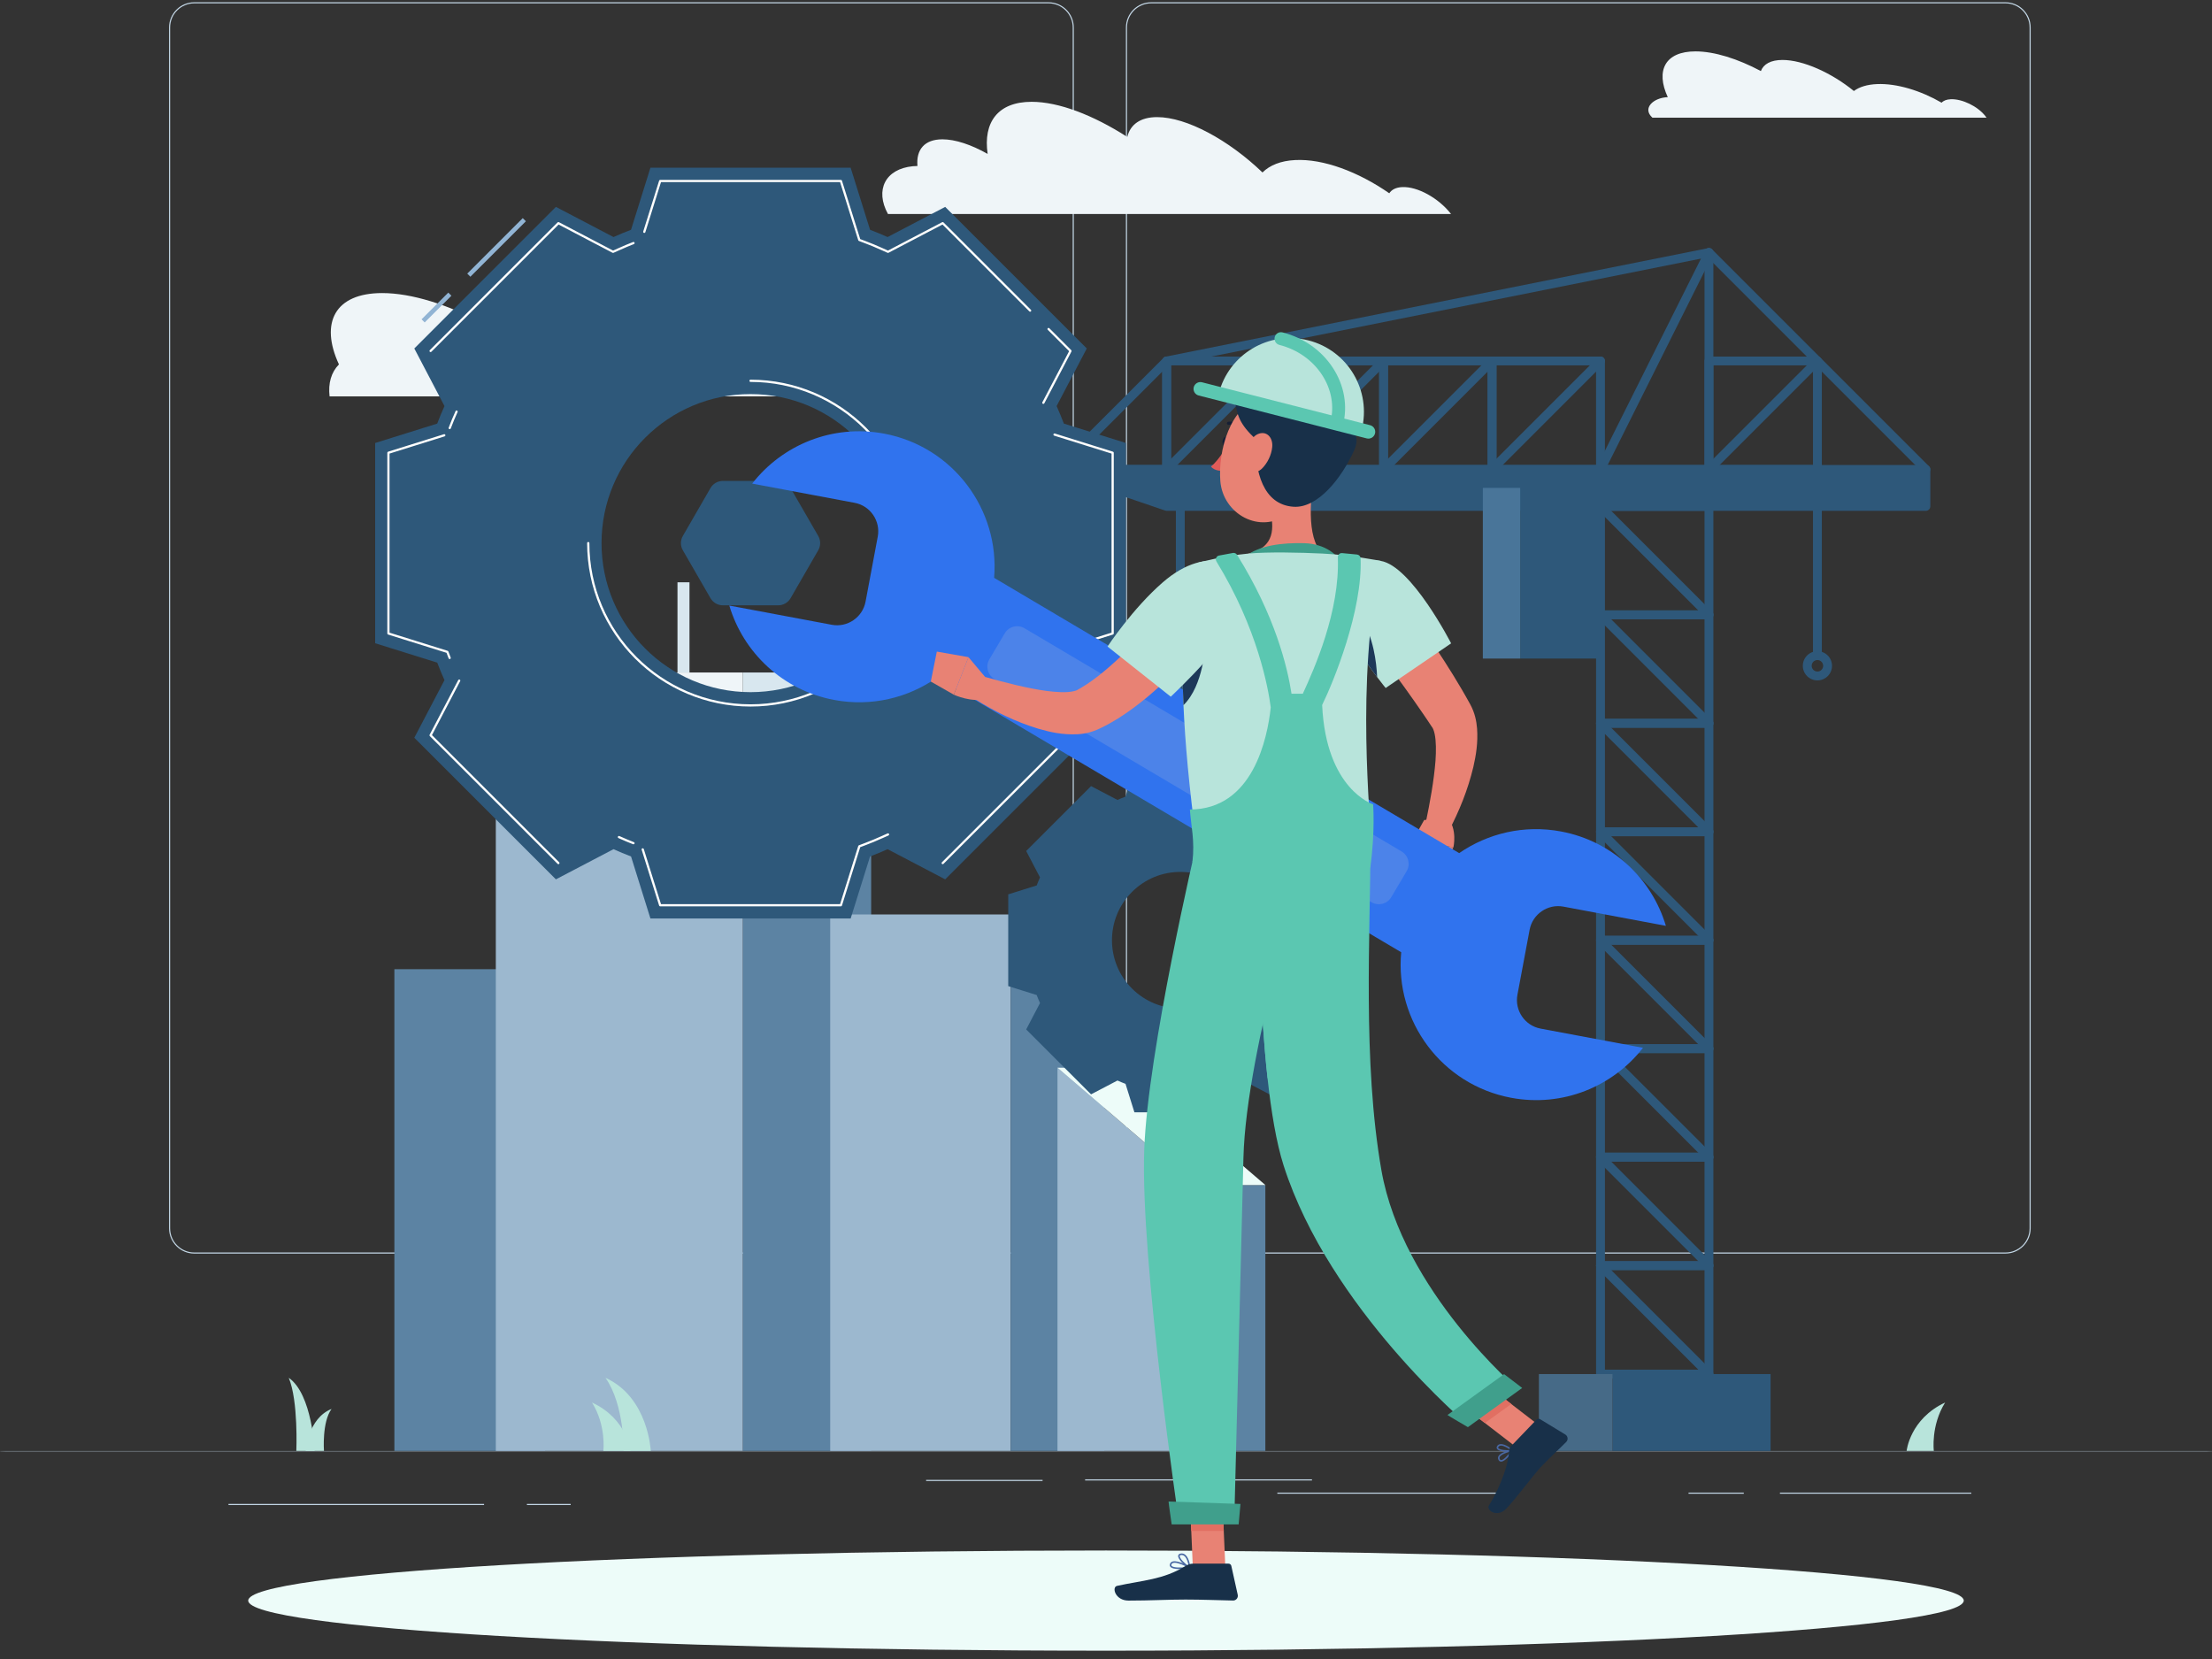 <svg width="200" height="150" viewBox="0 0 200 150" fill="none" xmlns="http://www.w3.org/2000/svg">
<rect x="0" y="0" width="200" height="150" fill="#333333" stroke="none"/>
<g clip-path="url(#clip0_323_441)">
<mask id="mask0_323_441" style="mask-type:alpha" maskUnits="userSpaceOnUse" x="0" y="131" width="200" height="1">
<path d="M0.023 131.182H199.999V131.582H0.023V131.182Z" fill="white"/>
</mask>
<g mask="url(#mask0_323_441)">
<path fill-rule="evenodd" clip-rule="evenodd" d="M0.023 131.282H199.999V131.182H0.023V131.282Z" fill="#C3D7E6"/>
</g>
<path fill-rule="evenodd" clip-rule="evenodd" d="M20.658 136.079H43.767V135.979H20.658V136.079Z" fill="#C3D7E6"/>
<path fill-rule="evenodd" clip-rule="evenodd" d="M83.736 133.906H94.266V133.806H83.736V133.906Z" fill="#C3D7E6"/>
<path fill-rule="evenodd" clip-rule="evenodd" d="M98.111 133.856H118.623V133.756H98.111V133.856Z" fill="#C3D7E6"/>
<path fill-rule="evenodd" clip-rule="evenodd" d="M152.67 135.056H157.666V134.956H152.67V135.056Z" fill="#C3D7E6"/>
<path fill-rule="evenodd" clip-rule="evenodd" d="M115.492 135.056H135.422V134.956H115.492V135.056Z" fill="#C3D7E6"/>
<path fill-rule="evenodd" clip-rule="evenodd" d="M47.641 136.079H51.6V135.979H47.641V136.079Z" fill="#C3D7E6"/>
<path fill-rule="evenodd" clip-rule="evenodd" d="M160.934 135.056H178.235V134.956H160.934V135.056Z" fill="#C3D7E6"/>
<path fill-rule="evenodd" clip-rule="evenodd" d="M17.566 0.304C16.362 0.304 15.383 1.283 15.383 2.487V111.06C15.383 112.264 16.362 113.243 17.566 113.243H94.806C96.009 113.243 96.989 112.264 96.989 111.06V2.487C96.989 1.283 96.009 0.304 94.806 0.304H17.566ZM94.806 113.343H17.566C16.308 113.343 15.283 112.319 15.283 111.06V2.487C15.283 1.228 16.308 0.204 17.566 0.204H94.806C96.064 0.204 97.089 1.228 97.089 2.487V111.06C97.089 112.319 96.064 113.343 94.806 113.343Z" fill="#C3D7E6"/>
<path fill-rule="evenodd" clip-rule="evenodd" d="M104.084 0.304C102.88 0.304 101.901 1.283 101.901 2.487V111.06C101.901 112.264 102.88 113.243 104.084 113.243H181.323C182.527 113.243 183.506 112.264 183.506 111.06V2.487C183.506 1.283 182.527 0.304 181.323 0.304H104.084ZM181.323 113.343H104.084C102.825 113.343 101.801 112.319 101.801 111.06V2.487C101.801 1.228 102.825 0.204 104.084 0.204H181.323C182.582 0.204 183.606 1.228 183.606 2.487V111.06C183.606 112.319 182.582 113.343 181.323 113.343Z" fill="#C3D7E6"/>
<path fill-rule="evenodd" clip-rule="evenodd" d="M30.646 32.949C28.901 29.181 30.286 26.498 34.549 26.498C37.222 26.498 40.537 27.554 43.765 29.273C44.13 28.293 45.157 27.705 46.809 27.705C49.717 27.705 53.726 29.521 56.871 32.081C57.631 31.51 58.732 31.161 60.147 31.104C62.93 30.989 66.301 32.031 69.232 33.728C69.485 33.444 69.921 33.266 70.521 33.239C72.125 33.173 74.296 34.226 75.375 35.589C75.442 35.675 75.501 35.757 75.561 35.839H29.799C29.662 34.652 29.947 33.658 30.646 32.949Z" fill="#EFF5F8"/>
<path fill-rule="evenodd" clip-rule="evenodd" d="M82.529 15.03C82.668 15.015 82.809 15.008 82.953 15.008C82.821 13.536 83.584 12.597 85.212 12.597C86.387 12.597 87.829 13.087 89.299 13.917C88.879 11.061 90.225 9.205 93.275 9.205C95.734 9.205 98.849 10.412 101.925 12.382C102.194 11.261 103.1 10.589 104.623 10.589C107.298 10.589 111.099 12.664 114.147 15.592C114.147 15.592 114.148 15.596 114.151 15.592C114.809 14.94 115.799 14.536 117.099 14.472C119.646 14.34 122.809 15.532 125.613 17.475C125.826 17.147 126.215 16.943 126.771 16.917C128.163 16.845 130.083 17.917 131.198 19.35H80.286C79.091 17.177 80.043 15.276 82.529 15.03Z" fill="#EFF5F8"/>
<path fill-rule="evenodd" clip-rule="evenodd" d="M150.793 8.785C149.674 6.367 150.562 4.646 153.298 4.646C155.014 4.646 157.141 5.323 159.212 6.426C159.446 5.798 160.105 5.421 161.165 5.421C163.031 5.421 165.604 6.585 167.621 8.228C168.109 7.862 168.816 7.638 169.724 7.602C171.51 7.528 173.673 8.197 175.553 9.285C175.716 9.103 175.995 8.988 176.381 8.972C177.41 8.93 178.803 9.605 179.495 10.479C179.538 10.534 179.576 10.587 179.614 10.64H149.404C148.449 9.783 149.504 8.828 150.793 8.785Z" fill="#EFF5F8"/>
<path fill-rule="evenodd" clip-rule="evenodd" d="M35.658 131.183H49.281V87.631H35.658V131.183Z" fill="#5C83A3"/>
<path fill-rule="evenodd" clip-rule="evenodd" d="M44.83 131.183H67.172V72.474H44.83V131.183Z" fill="#9CB8CF"/>
<path fill-rule="evenodd" clip-rule="evenodd" d="M67.172 131.183H78.767V72.474H67.172V131.183Z" fill="#5C83A3"/>
<path fill-rule="evenodd" clip-rule="evenodd" d="M47.836 72.474H67.171V66.639H47.836V72.474Z" fill="#EFF5F8"/>
<path fill-rule="evenodd" clip-rule="evenodd" d="M47.836 72.474H67.171V71.164H47.836V72.474Z" fill="#D8E7EF"/>
<path fill-rule="evenodd" clip-rule="evenodd" d="M67.172 72.474H75.76V66.639H67.172V72.474Z" fill="#D8E7EF"/>
<path fill-rule="evenodd" clip-rule="evenodd" d="M50.842 66.639H67.171V60.804H50.842V66.639Z" fill="#EFF5F8"/>
<path fill-rule="evenodd" clip-rule="evenodd" d="M50.842 66.639H67.171V65.329H50.842V66.639Z" fill="#D8E7EF"/>
<path fill-rule="evenodd" clip-rule="evenodd" d="M67.172 66.639H72.754V60.804H67.172V66.639Z" fill="#D8E7EF"/>
<path fill-rule="evenodd" clip-rule="evenodd" d="M61.256 60.804H62.34V52.649H61.256V60.804Z" fill="#D8E7EF"/>
<path fill-rule="evenodd" clip-rule="evenodd" d="M75.064 131.183H91.379V82.682H75.064V131.183Z" fill="#9CB8CF"/>
<path fill-rule="evenodd" clip-rule="evenodd" d="M91.379 131.183H99.846V82.682H91.379V131.183Z" fill="#5C83A3"/>
<path fill-rule="evenodd" clip-rule="evenodd" d="M95.613 96.54L107.986 107.145V131.183H95.613V96.54Z" fill="#9CB8CF"/>
<path fill-rule="evenodd" clip-rule="evenodd" d="M107.986 131.183H114.408V107.145H107.986V131.183Z" fill="#5C83A3"/>
<path fill-rule="evenodd" clip-rule="evenodd" d="M114.407 107.145H107.986L95.613 96.54H102.034L114.407 107.145Z" fill="#EDFCF9"/>
<path fill-rule="evenodd" clip-rule="evenodd" d="M172.389 131.182C172.389 131.182 172.682 128.296 175.871 126.81C174.563 128.902 174.848 131.182 174.848 131.182H172.389Z" fill="#B8E4DB"/>
<path fill-rule="evenodd" clip-rule="evenodd" d="M57.009 131.182C57.009 131.182 56.716 128.296 53.527 126.81C54.834 128.902 54.55 131.182 54.55 131.182H57.009Z" fill="#B8E4DB"/>
<path fill-rule="evenodd" clip-rule="evenodd" d="M28.445 131.183C28.445 131.183 28.248 126.062 26.107 124.576C26.985 126.669 26.793 131.183 26.793 131.183H28.445Z" fill="#B8E4DB"/>
<path fill-rule="evenodd" clip-rule="evenodd" d="M27.641 131.182C27.641 131.182 27.837 128.242 29.977 127.39C29.1 128.591 29.291 131.182 29.291 131.182H27.641Z" fill="#B8E4DB"/>
<path fill-rule="evenodd" clip-rule="evenodd" d="M58.841 131.183C58.841 131.183 58.628 126.335 54.746 124.576C56.481 127.063 56.382 131.183 56.382 131.183H58.841Z" fill="#B8E4DB"/>
<path fill-rule="evenodd" clip-rule="evenodd" d="M145.111 123.838H154.117V114.831H145.111V123.838ZM154.517 124.638H144.711C144.49 124.638 144.311 124.458 144.311 124.238V114.431C144.311 114.21 144.49 114.031 144.711 114.031H154.517C154.739 114.031 154.917 114.21 154.917 114.431V124.238C154.917 124.458 154.739 124.638 154.517 124.638Z" fill="#2E587A"/>
<path fill-rule="evenodd" clip-rule="evenodd" d="M145.111 114.031H154.117V105.024H145.111V114.031ZM154.517 114.831H144.711C144.49 114.831 144.311 114.652 144.311 114.431V104.624C144.311 104.403 144.49 104.224 144.711 104.224H154.517C154.739 104.224 154.917 104.403 154.917 104.624V114.431C154.917 114.652 154.739 114.831 154.517 114.831Z" fill="#2E587A"/>
<path fill-rule="evenodd" clip-rule="evenodd" d="M154.517 124.638C154.415 124.638 154.312 124.598 154.234 124.52L144.428 114.714C144.272 114.557 144.272 114.304 144.428 114.148C144.584 113.992 144.837 113.992 144.993 114.148L154.8 123.954C154.956 124.111 154.956 124.364 154.8 124.52C154.722 124.598 154.62 124.638 154.517 124.638Z" fill="#2E587A"/>
<path fill-rule="evenodd" clip-rule="evenodd" d="M154.517 114.831C154.415 114.831 154.312 114.792 154.234 114.714L144.428 104.907C144.272 104.751 144.272 104.498 144.428 104.341C144.584 104.185 144.837 104.185 144.993 104.341L154.8 114.148C154.956 114.305 154.956 114.557 154.8 114.714C154.722 114.792 154.62 114.831 154.517 114.831Z" fill="#2E587A"/>
<path fill-rule="evenodd" clip-rule="evenodd" d="M145.111 104.224H154.117V95.218H145.111V104.224ZM154.517 105.024H144.711C144.49 105.024 144.311 104.845 144.311 104.624V94.818C144.311 94.597 144.49 94.418 144.711 94.418H154.517C154.739 94.418 154.917 94.597 154.917 94.818V104.624C154.917 104.845 154.739 105.024 154.517 105.024Z" fill="#2E587A"/>
<path fill-rule="evenodd" clip-rule="evenodd" d="M145.111 94.418H154.117V85.411H145.111V94.418ZM154.517 95.218H144.711C144.49 95.218 144.311 95.039 144.311 94.818V85.011C144.311 84.79 144.49 84.611 144.711 84.611H154.517C154.739 84.611 154.917 84.79 154.917 85.011V94.818C154.917 95.039 154.739 95.218 154.517 95.218Z" fill="#2E587A"/>
<path fill-rule="evenodd" clip-rule="evenodd" d="M154.517 105.024C154.415 105.024 154.312 104.985 154.234 104.907L144.428 95.101C144.272 94.945 144.272 94.691 144.428 94.535C144.584 94.379 144.837 94.379 144.993 94.535L154.8 104.341C154.956 104.498 154.956 104.751 154.8 104.907C154.722 104.985 154.62 105.024 154.517 105.024Z" fill="#2E587A"/>
<path fill-rule="evenodd" clip-rule="evenodd" d="M154.517 95.218C154.415 95.218 154.312 95.179 154.234 95.101L144.428 85.294C144.272 85.138 144.272 84.885 144.428 84.728C144.584 84.572 144.837 84.572 144.993 84.728L154.8 94.535C154.956 94.691 154.956 94.944 154.8 95.101C154.722 95.179 154.62 95.218 154.517 95.218Z" fill="#2E587A"/>
<path fill-rule="evenodd" clip-rule="evenodd" d="M145.111 84.611H154.117V75.605H145.111V84.611ZM154.517 85.411H144.711C144.49 85.411 144.311 85.233 144.311 85.011V75.205C144.311 74.984 144.49 74.805 144.711 74.805H154.517C154.739 74.805 154.917 74.984 154.917 75.205V85.011C154.917 85.233 154.739 85.411 154.517 85.411Z" fill="#2E587A"/>
<path fill-rule="evenodd" clip-rule="evenodd" d="M145.111 74.805H154.117V65.798H145.111V74.805ZM154.517 75.605H144.711C144.49 75.605 144.311 75.426 144.311 75.205V65.398C144.311 65.177 144.49 64.998 144.711 64.998H154.517C154.739 64.998 154.917 65.177 154.917 65.398V75.205C154.917 75.426 154.739 75.605 154.517 75.605Z" fill="#2E587A"/>
<path fill-rule="evenodd" clip-rule="evenodd" d="M154.517 85.411C154.415 85.411 154.312 85.372 154.234 85.294L144.428 75.488C144.272 75.331 144.272 75.078 144.428 74.922C144.584 74.766 144.837 74.766 144.993 74.922L154.8 84.728C154.956 84.885 154.956 85.138 154.8 85.294C154.722 85.372 154.62 85.411 154.517 85.411Z" fill="#2E587A"/>
<path fill-rule="evenodd" clip-rule="evenodd" d="M135.304 42.044H144.31V33.037H135.304V42.044ZM144.71 42.844H134.904C134.683 42.844 134.504 42.665 134.504 42.444V32.638C134.504 32.417 134.683 32.238 134.904 32.238H144.71C144.931 32.238 145.11 32.417 145.11 32.638V42.444C145.11 42.665 144.931 42.844 144.71 42.844Z" fill="#2E587A"/>
<path fill-rule="evenodd" clip-rule="evenodd" d="M154.517 42.844H144.711C144.49 42.844 144.311 42.665 144.311 42.444C144.311 42.223 144.49 42.044 144.711 42.044H154.117V22.831C154.117 22.61 154.296 22.431 154.517 22.431C154.739 22.431 154.917 22.61 154.917 22.831V42.444C154.917 42.665 154.739 42.844 154.517 42.844Z" fill="#2E587A"/>
<path fill-rule="evenodd" clip-rule="evenodd" d="M144.71 42.844C144.65 42.844 144.589 42.83 144.532 42.802C144.334 42.703 144.254 42.463 144.353 42.265L154.159 22.652C154.259 22.454 154.498 22.374 154.696 22.473C154.894 22.572 154.974 22.812 154.875 23.01L145.068 42.623C144.998 42.763 144.857 42.844 144.71 42.844Z" fill="#2E587A"/>
<path fill-rule="evenodd" clip-rule="evenodd" d="M125.497 42.044H134.504V33.037H125.497V42.044ZM134.904 42.844H125.097C124.876 42.844 124.697 42.665 124.697 42.444V32.638C124.697 32.417 124.876 32.238 125.097 32.238H134.904C135.125 32.238 135.304 32.417 135.304 32.638V42.444C135.304 42.665 135.125 42.844 134.904 42.844Z" fill="#2E587A"/>
<path fill-rule="evenodd" clip-rule="evenodd" d="M134.904 42.844C134.802 42.844 134.699 42.805 134.621 42.727C134.465 42.57 134.465 42.317 134.621 42.161L144.427 32.355C144.584 32.198 144.837 32.198 144.993 32.355C145.149 32.511 145.149 32.764 144.993 32.92L135.187 42.727C135.108 42.805 135.006 42.844 134.904 42.844Z" fill="#2E587A"/>
<path fill-rule="evenodd" clip-rule="evenodd" d="M154.917 42.044H163.924V33.037H154.917V42.044ZM164.324 42.844H154.517C154.296 42.844 154.117 42.665 154.117 42.444V32.638C154.117 32.417 154.296 32.238 154.517 32.238H164.324C164.545 32.238 164.724 32.417 164.724 32.638V42.444C164.724 42.665 164.545 42.844 164.324 42.844Z" fill="#2E587A"/>
<path fill-rule="evenodd" clip-rule="evenodd" d="M154.517 42.844C154.415 42.844 154.312 42.805 154.234 42.727C154.078 42.57 154.078 42.317 154.234 42.161L164.041 32.355C164.197 32.198 164.45 32.198 164.607 32.355C164.763 32.511 164.763 32.764 164.607 32.92L154.8 42.727C154.722 42.805 154.62 42.844 154.517 42.844Z" fill="#2E587A"/>
<path fill-rule="evenodd" clip-rule="evenodd" d="M95.679 42.844C95.577 42.844 95.475 42.805 95.396 42.727C95.24 42.571 95.24 42.317 95.396 42.161L105.203 32.355C105.259 32.299 105.33 32.261 105.407 32.245L154.44 22.439C154.571 22.413 154.707 22.454 154.801 22.548L174.414 42.161C174.57 42.317 174.57 42.571 174.414 42.727C174.258 42.883 174.005 42.883 173.848 42.727L154.387 23.265L105.683 33.006L95.962 42.727C95.884 42.805 95.781 42.844 95.679 42.844Z" fill="#2E587A"/>
<path fill-rule="evenodd" clip-rule="evenodd" d="M125.097 42.844C124.995 42.844 124.893 42.805 124.815 42.727C124.658 42.57 124.658 42.317 124.815 42.161L134.621 32.355C134.777 32.198 135.031 32.198 135.187 32.355C135.343 32.511 135.343 32.764 135.187 32.92L125.38 42.727C125.302 42.805 125.2 42.844 125.097 42.844Z" fill="#2E587A"/>
<path fill-rule="evenodd" clip-rule="evenodd" d="M115.691 42.044H124.697V33.037H115.691V42.044ZM125.097 42.844H115.291C115.07 42.844 114.891 42.665 114.891 42.444V32.638C114.891 32.417 115.07 32.238 115.291 32.238H125.097C125.319 32.238 125.497 32.417 125.497 32.638V42.444C125.497 42.665 125.319 42.844 125.097 42.844Z" fill="#2E587A"/>
<path fill-rule="evenodd" clip-rule="evenodd" d="M105.886 42.044H114.892V33.037H105.886V42.044ZM115.292 42.844H105.486C105.265 42.844 105.086 42.665 105.086 42.444V32.638C105.086 32.417 105.265 32.238 105.486 32.238H115.292C115.513 32.238 115.692 32.417 115.692 32.638V42.444C115.692 42.665 115.513 42.844 115.292 42.844Z" fill="#2E587A"/>
<path fill-rule="evenodd" clip-rule="evenodd" d="M115.29 42.844C115.188 42.844 115.086 42.805 115.008 42.727C114.852 42.57 114.852 42.317 115.008 42.161L124.814 32.355C124.971 32.198 125.224 32.198 125.38 32.355C125.536 32.511 125.536 32.764 125.38 32.92L115.574 42.727C115.495 42.805 115.393 42.844 115.29 42.844Z" fill="#2E587A"/>
<path fill-rule="evenodd" clip-rule="evenodd" d="M105.201 42.727C105.045 42.57 105.045 42.317 105.201 42.161L115.007 32.355C115.164 32.198 115.417 32.198 115.573 32.355C115.729 32.511 115.729 32.764 115.573 32.92L105.767 42.727C105.689 42.805 105.586 42.844 105.484 42.844C105.382 42.844 105.279 42.805 105.201 42.727Z" fill="#2E587A"/>
<path fill-rule="evenodd" clip-rule="evenodd" d="M105.484 42.844H95.677C95.457 42.844 95.277 42.665 95.277 42.444C95.277 42.223 95.457 42.044 95.677 42.044H105.084V32.638C105.084 32.417 105.263 32.238 105.484 32.238C105.705 32.238 105.884 32.417 105.884 32.638V42.444C105.884 42.665 105.705 42.844 105.484 42.844Z" fill="#2E587A"/>
<path fill-rule="evenodd" clip-rule="evenodd" d="M154.517 75.605C154.415 75.605 154.312 75.566 154.234 75.488L144.428 65.681C144.272 65.525 144.272 65.272 144.428 65.115C144.584 64.959 144.837 64.959 144.993 65.115L154.8 74.922C154.956 75.079 154.956 75.331 154.8 75.488C154.722 75.566 154.62 75.605 154.517 75.605Z" fill="#2E587A"/>
<path fill-rule="evenodd" clip-rule="evenodd" d="M145.111 64.998H154.117V55.992H145.111V64.998ZM154.517 65.798H144.711C144.49 65.798 144.311 65.619 144.311 65.398V55.592C144.311 55.371 144.49 55.192 144.711 55.192H154.517C154.739 55.192 154.917 55.371 154.917 55.592V65.398C154.917 65.619 154.739 65.798 154.517 65.798Z" fill="#2E587A"/>
<path fill-rule="evenodd" clip-rule="evenodd" d="M145.111 55.192H154.117V46.185H145.111V55.192ZM154.517 55.992H144.711C144.49 55.992 144.311 55.813 144.311 55.592V45.785C144.311 45.565 144.49 45.385 144.711 45.385H154.517C154.739 45.385 154.917 45.565 154.917 45.785V55.592C154.917 55.813 154.739 55.992 154.517 55.992Z" fill="#2E587A"/>
<path fill-rule="evenodd" clip-rule="evenodd" d="M154.517 65.798C154.415 65.798 154.312 65.759 154.234 65.681L144.428 55.874C144.272 55.718 144.272 55.465 144.428 55.309C144.584 55.153 144.837 55.153 144.993 55.309L154.8 65.115C154.956 65.272 154.956 65.525 154.8 65.681C154.722 65.759 154.62 65.798 154.517 65.798Z" fill="#2E587A"/>
<path fill-rule="evenodd" clip-rule="evenodd" d="M154.517 55.992C154.415 55.992 154.312 55.953 154.234 55.874L144.428 46.068C144.272 45.912 144.272 45.659 144.428 45.502C144.584 45.346 144.837 45.346 144.993 45.502L154.8 55.309C154.956 55.465 154.956 55.718 154.8 55.874C154.722 55.953 154.62 55.992 154.517 55.992Z" fill="#2E587A"/>
<path fill-rule="evenodd" clip-rule="evenodd" d="M174.13 42.444H95.678L105.485 45.785H174.13V42.444Z" fill="#2E587A"/>
<path fill-rule="evenodd" clip-rule="evenodd" d="M105.552 45.385H173.731V42.844H98.094L105.552 45.385ZM174.131 46.185H105.486C105.442 46.185 105.398 46.178 105.357 46.164L95.55 42.823C95.365 42.759 95.253 42.572 95.285 42.379C95.317 42.186 95.484 42.044 95.679 42.044H174.131C174.352 42.044 174.531 42.223 174.531 42.444V45.785C174.531 46.006 174.352 46.185 174.131 46.185Z" fill="#2E587A"/>
<path fill-rule="evenodd" clip-rule="evenodd" d="M137.451 59.545H144.711V44.114H137.451V59.545Z" fill="#2E587A"/>
<path fill-rule="evenodd" clip-rule="evenodd" d="M134.072 59.545H137.45V44.114H134.072V59.545Z" fill="#497599"/>
<path fill-rule="evenodd" clip-rule="evenodd" d="M145.791 131.183H160.089V124.238H145.791V131.183Z" fill="#2E587A"/>
<path fill-rule="evenodd" clip-rule="evenodd" d="M139.141 131.183H145.792V124.238H139.141V131.183Z" fill="#466A87"/>
<path fill-rule="evenodd" clip-rule="evenodd" d="M164.324 59.678C164.103 59.678 163.924 59.499 163.924 59.278V44.115C163.924 43.894 164.103 43.715 164.324 43.715C164.545 43.715 164.724 43.894 164.724 44.115V59.278C164.724 59.499 164.545 59.678 164.324 59.678Z" fill="#2E587A"/>
<path fill-rule="evenodd" clip-rule="evenodd" d="M164.324 59.678C164.037 59.678 163.804 59.911 163.804 60.198C163.804 60.485 164.037 60.718 164.324 60.718C164.61 60.718 164.843 60.485 164.843 60.198C164.843 59.911 164.61 59.678 164.324 59.678ZM164.324 61.518C163.596 61.518 163.004 60.926 163.004 60.198C163.004 59.47 163.596 58.878 164.324 58.878C165.051 58.878 165.643 59.47 165.643 60.198C165.643 60.926 165.051 61.518 164.324 61.518Z" fill="#2E587A"/>
<path fill-rule="evenodd" clip-rule="evenodd" d="M106.718 67.638C106.497 67.638 106.318 67.459 106.318 67.238V44.115C106.318 43.894 106.497 43.715 106.718 43.715C106.94 43.715 107.118 43.894 107.118 44.115V67.238C107.118 67.459 106.94 67.638 106.718 67.638Z" fill="#2E587A"/>
<path fill-rule="evenodd" clip-rule="evenodd" d="M110.472 70.034C110.275 70.034 110.111 69.891 110.078 69.704C109.785 69.237 107.18 67.698 106.703 67.638C106.254 67.698 103.649 69.237 103.357 69.704C103.323 69.891 103.159 70.034 102.963 70.034C102.741 70.034 102.562 69.855 102.562 69.634C102.562 68.735 106.193 66.838 106.717 66.838C107.242 66.838 110.872 68.735 110.872 69.634C110.872 69.855 110.693 70.034 110.472 70.034Z" fill="#C3D7E6"/>
<path fill-rule="evenodd" clip-rule="evenodd" d="M111.084 89.377C108.671 91.79 104.761 91.79 102.349 89.379C99.937 86.967 99.937 83.057 102.351 80.644C104.763 78.232 108.673 78.232 111.084 80.644C113.496 83.055 113.496 86.965 111.084 89.377ZM114.783 98.945L120.651 93.078L119.401 90.69C119.401 90.69 119.401 90.69 119.401 90.69C119.509 90.45 119.609 90.209 119.703 89.965C119.703 89.965 119.703 89.964 119.703 89.964L122.274 89.16V80.863L119.701 80.058V80.058C119.608 79.813 119.509 79.571 119.401 79.332L120.651 76.945L114.783 71.077L112.397 72.327C112.397 72.327 112.397 72.327 112.396 72.327C112.157 72.219 111.915 72.12 111.67 72.027L110.866 69.455H102.568L101.764 72.027C101.518 72.119 101.277 72.219 101.038 72.327C101.038 72.327 101.038 72.327 101.037 72.327L98.65 71.077L92.783 76.945L94.033 79.333C93.925 79.571 93.825 79.814 93.733 80.058L91.16 80.863V89.16L93.732 89.965C93.825 90.209 93.924 90.452 94.032 90.691C94.032 90.691 94.032 90.691 94.033 90.691L92.783 93.078L98.65 98.945L101.037 97.696C101.277 97.805 101.519 97.903 101.763 97.996L101.764 97.996L102.568 100.568L110.866 100.569L111.67 97.995C111.914 97.903 112.157 97.803 112.395 97.695L114.783 98.945Z" fill="#2E587A"/>
<path fill-rule="evenodd" clip-rule="evenodd" d="M177.555 144.719C177.555 147.22 142.832 149.248 99.999 149.248C57.166 149.248 22.443 147.22 22.443 144.719C22.443 142.217 57.166 140.189 99.999 140.189C142.832 140.189 177.555 142.217 177.555 144.719Z" fill="#EDFCF9"/>
<path fill-rule="evenodd" clip-rule="evenodd" d="M70.357 43.481H65.364C64.899 43.481 64.469 43.729 64.237 44.132L61.741 48.456C61.508 48.859 61.508 49.355 61.741 49.757L64.237 54.081C64.469 54.484 64.899 54.732 65.364 54.732H70.357C70.822 54.732 71.251 54.484 71.484 54.081L73.98 49.757C74.213 49.355 74.213 48.859 73.98 48.456L71.484 44.132C71.251 43.729 70.822 43.481 70.357 43.481Z" fill="#2E587A"/>
<path fill-rule="evenodd" clip-rule="evenodd" d="M42.531 25.021L42.248 24.738L47.265 19.722L47.548 20.005L42.531 25.021ZM38.398 29.155L38.115 28.872L40.532 26.455L40.815 26.738L38.398 29.155Z" fill="#91B4D4"/>
<path fill-rule="evenodd" clip-rule="evenodd" d="M81.334 49.104C81.334 56.55 75.302 62.582 67.861 62.582C60.419 62.582 54.388 56.55 54.388 49.104C54.388 41.663 60.419 35.631 67.861 35.631C75.302 35.631 81.334 41.663 81.334 49.104ZM101.802 58.158V40.054L96.19 38.3C96.19 38.299 96.19 38.299 96.189 38.298C95.987 37.762 95.769 37.236 95.536 36.715C95.535 36.714 95.535 36.714 95.535 36.714L98.262 31.507L85.46 18.706L80.251 21.434C80.251 21.434 80.251 21.433 80.251 21.433C79.73 21.2 79.204 20.978 78.667 20.776L76.913 15.165H58.809L57.055 20.776C57.055 20.776 57.055 20.776 57.054 20.776C56.517 20.978 55.992 21.2 55.471 21.433L50.262 18.706L37.46 31.507L40.189 36.717C39.952 37.238 39.733 37.763 39.532 38.298C39.532 38.299 39.532 38.3 39.531 38.3L33.92 40.054V58.158L39.533 59.913C39.734 60.449 39.956 60.977 40.188 61.496L37.46 66.706L50.262 79.507L55.47 76.78C55.47 76.78 55.47 76.78 55.471 76.78C55.992 77.013 56.517 77.235 57.054 77.438C57.055 77.438 57.055 77.438 57.056 77.438L58.809 83.047H76.913L78.667 77.438C79.204 77.235 79.729 77.013 80.251 76.78C80.251 76.78 80.251 76.78 80.251 76.779L85.46 79.507L98.262 66.706L95.534 61.495C95.766 60.976 95.987 60.448 96.189 59.913L101.802 58.158Z" fill="#2E587A"/>
<path fill-rule="evenodd" clip-rule="evenodd" d="M93.14 28.183C93.115 28.183 93.089 28.173 93.07 28.154L85.216 20.301L80.337 22.855C80.311 22.869 80.278 22.871 80.25 22.858L79.719 22.62C79.171 22.375 78.677 22.169 78.208 21.993L77.661 21.787C77.632 21.776 77.609 21.752 77.6 21.723L75.957 16.465H59.764L58.35 20.991C58.333 21.044 58.278 21.073 58.224 21.057C58.172 21.04 58.142 20.984 58.159 20.931L59.596 16.336C59.608 16.294 59.647 16.265 59.691 16.265H76.031C76.075 16.265 76.113 16.294 76.126 16.336L77.777 21.617L78.279 21.806C78.751 21.983 79.249 22.19 79.8 22.438L80.287 22.656L85.189 20.089C85.228 20.07 85.275 20.077 85.306 20.107L93.211 28.012C93.25 28.051 93.25 28.115 93.211 28.154C93.192 28.173 93.166 28.183 93.14 28.183ZM38.932 31.832C38.907 31.832 38.881 31.822 38.861 31.803C38.823 31.764 38.823 31.7 38.861 31.661L50.416 20.107C50.446 20.077 50.493 20.069 50.533 20.089L55.433 22.656L55.921 22.437C56.392 22.226 56.823 22.045 57.241 21.883C57.292 21.862 57.35 21.888 57.37 21.939C57.39 21.991 57.365 22.049 57.313 22.069C56.899 22.23 56.47 22.41 56.003 22.62L55.471 22.858C55.443 22.871 55.411 22.869 55.383 22.855L50.505 20.301L39.003 31.803C38.983 31.822 38.958 31.832 38.932 31.832ZM94.335 36.518C94.32 36.518 94.303 36.515 94.289 36.507C94.24 36.481 94.221 36.421 94.246 36.372L96.666 31.751L94.736 29.821C94.697 29.781 94.697 29.718 94.736 29.679C94.775 29.64 94.838 29.64 94.877 29.679L96.859 31.661C96.891 31.692 96.898 31.739 96.877 31.779L94.424 36.465C94.406 36.499 94.371 36.518 94.335 36.518ZM40.661 38.804C40.65 38.804 40.638 38.802 40.626 38.797C40.574 38.778 40.548 38.72 40.568 38.669C40.761 38.156 40.965 37.666 41.19 37.173C41.212 37.122 41.272 37.101 41.322 37.123C41.372 37.146 41.394 37.205 41.371 37.255C41.148 37.745 40.947 38.231 40.755 38.739C40.74 38.779 40.702 38.804 40.661 38.804ZM40.655 59.59C40.615 59.59 40.576 59.565 40.562 59.525L40.372 59.023L35.09 57.372C35.048 57.359 35.02 57.32 35.02 57.277V40.937C35.02 40.893 35.048 40.854 35.09 40.841L40.141 39.262C40.195 39.245 40.25 39.275 40.266 39.328C40.283 39.381 40.253 39.437 40.2 39.453L35.219 41.01V57.203L40.478 58.847C40.508 58.856 40.531 58.878 40.542 58.907L40.749 59.455C40.768 59.506 40.742 59.564 40.69 59.583C40.679 59.588 40.667 59.59 40.655 59.59ZM67.86 63.882C59.715 63.882 53.087 57.253 53.087 49.104C53.087 49.049 53.132 49.004 53.188 49.004C53.243 49.004 53.288 49.049 53.288 49.104C53.288 57.143 59.825 63.682 67.86 63.682C75.896 63.682 82.433 57.143 82.433 49.104C82.433 41.069 75.896 34.531 67.86 34.531C67.805 34.531 67.76 34.487 67.76 34.431C67.76 34.376 67.805 34.331 67.86 34.331C76.006 34.331 82.633 40.958 82.633 49.104C82.633 57.253 76.006 63.882 67.86 63.882ZM57.276 76.338C57.264 76.338 57.252 76.336 57.24 76.331C56.834 76.174 56.402 75.992 55.92 75.776C55.87 75.753 55.847 75.694 55.87 75.644C55.892 75.594 55.951 75.57 56.002 75.593C56.481 75.808 56.91 75.988 57.313 76.145C57.364 76.165 57.39 76.222 57.37 76.274C57.354 76.313 57.317 76.338 57.276 76.338ZM50.486 78.135C50.461 78.135 50.435 78.125 50.416 78.105L38.861 66.552C38.831 66.521 38.824 66.473 38.843 66.435L41.432 61.491C41.458 61.443 41.519 61.424 41.568 61.449C41.616 61.475 41.635 61.535 41.609 61.584L39.055 66.463L50.557 77.964C50.596 78.003 50.596 78.066 50.557 78.105C50.538 78.125 50.512 78.135 50.486 78.135ZM85.236 78.135C85.21 78.135 85.184 78.125 85.165 78.105C85.126 78.066 85.126 78.003 85.165 77.964L96.666 66.463L94.112 61.583C94.097 61.556 94.097 61.524 94.109 61.496L94.346 60.965C94.589 60.422 94.793 59.928 94.972 59.455L95.178 58.907C95.189 58.879 95.212 58.856 95.242 58.847L100.502 57.203V41.01L95.315 39.389C95.262 39.372 95.233 39.316 95.249 39.263C95.266 39.211 95.322 39.181 95.375 39.198L100.632 40.841C100.674 40.854 100.702 40.893 100.702 40.937V57.277C100.702 57.32 100.674 57.359 100.632 57.372L95.348 59.023L95.159 59.525C94.979 60.002 94.773 60.5 94.529 61.047L94.311 61.533L96.877 66.435C96.898 66.473 96.891 66.521 96.859 66.552L85.306 78.105C85.287 78.125 85.261 78.135 85.236 78.135ZM76.031 81.947H59.691C59.647 81.947 59.608 81.919 59.596 81.877L58.017 76.828C58 76.775 58.03 76.719 58.083 76.703C58.136 76.687 58.191 76.716 58.208 76.769L59.764 81.747H75.957L77.6 76.491C77.609 76.462 77.632 76.439 77.661 76.428L78.208 76.221C78.67 76.047 79.165 75.842 79.719 75.593L80.251 75.355C80.301 75.332 80.361 75.355 80.383 75.405C80.406 75.456 80.383 75.515 80.333 75.538L79.8 75.776C79.243 76.026 78.745 76.233 78.278 76.408L77.777 76.598L76.126 81.877C76.113 81.919 76.075 81.947 76.031 81.947Z" fill="#FFFFFE"/>
<path fill-rule="evenodd" clip-rule="evenodd" d="M125.338 52.378C126.589 53.971 127.759 55.577 128.902 57.23C130.036 58.887 131.135 60.571 132.166 62.332C132.425 62.769 132.674 63.223 132.925 63.67C133.358 64.46 133.498 65.214 133.551 65.865C133.642 67.177 133.455 68.274 133.217 69.336C132.711 71.443 131.945 73.326 130.969 75.18L128.91 74.386C129.297 72.526 129.65 70.592 129.791 68.792C129.851 67.902 129.855 67.008 129.713 66.349C129.642 66.023 129.54 65.795 129.469 65.728C129.204 65.331 128.947 64.934 128.67 64.539C127.587 62.953 126.44 61.375 125.283 59.804L121.807 55.093L125.338 52.378Z" fill="#E88274"/>
<path fill-rule="evenodd" clip-rule="evenodd" d="M128.764 74.147L127.701 76.05L131.414 76.601C131.414 76.601 131.796 74.983 130.878 73.895L128.764 74.147Z" fill="#E88274"/>
<path fill-rule="evenodd" clip-rule="evenodd" d="M127.141 78.582L130.231 78.893L131.414 76.601L127.701 76.05L127.141 78.582Z" fill="#E88274"/>
<path fill-rule="evenodd" clip-rule="evenodd" d="M137.2 89.943L138.302 84.067C138.568 82.649 139.942 81.708 141.356 81.973L150.622 83.711C149.353 79.46 145.808 76.053 141.145 75.179C137.804 74.552 134.526 75.347 131.933 77.135L89.885 52.246C90.399 46.065 86.163 40.374 79.934 39.206C75.272 38.331 70.733 40.223 68.009 43.725L77.275 45.463C78.689 45.728 79.629 47.103 79.363 48.52L78.261 54.397C77.995 55.815 76.621 56.755 75.208 56.49L65.941 54.752C67.211 59.003 70.756 62.411 75.418 63.285C78.802 63.92 82.119 63.095 84.727 61.259L126.691 86.098C126.111 92.325 130.36 98.082 136.63 99.257C141.292 100.132 145.831 98.241 148.554 94.738L139.288 93.001C137.875 92.735 136.934 91.361 137.2 89.943Z" fill="#3073EE"/>
<path fill-rule="evenodd" clip-rule="evenodd" d="M124.007 81.576L89.913 61.395C89.293 61.029 89.089 60.23 89.456 59.611L90.846 57.261C91.213 56.642 92.012 56.437 92.631 56.803L126.725 76.984C127.344 77.351 127.549 78.15 127.183 78.769L125.792 81.119C125.426 81.738 124.626 81.943 124.007 81.576Z" fill="#4C83E9"/>
<path fill-rule="evenodd" clip-rule="evenodd" d="M111.093 39.949C111.057 40.183 110.903 40.353 110.75 40.329C110.597 40.305 110.503 40.096 110.539 39.862C110.575 39.628 110.729 39.457 110.883 39.481C111.036 39.505 111.13 39.715 111.093 39.949Z" fill="#151F35"/>
<path fill-rule="evenodd" clip-rule="evenodd" d="M110.925 40.356C110.925 40.356 110.181 41.624 109.492 42.184C109.846 42.636 110.578 42.569 110.578 42.569L110.925 40.356Z" fill="#E05B58"/>
<path fill-rule="evenodd" clip-rule="evenodd" d="M112.149 38.783C112.113 38.783 112.078 38.769 112.051 38.742C111.608 38.305 111.107 38.409 111.102 38.41C111.025 38.427 110.953 38.379 110.937 38.303C110.92 38.228 110.968 38.154 111.043 38.138C111.07 38.132 111.7 38.004 112.247 38.544C112.302 38.599 112.302 38.687 112.248 38.741C112.221 38.769 112.185 38.783 112.149 38.783Z" fill="#151F35"/>
<path fill-rule="evenodd" clip-rule="evenodd" d="M118.909 42.529C118.487 44.678 118.067 48.617 119.571 50.052C119.571 50.052 118.983 52.232 114.989 52.232C110.596 52.232 112.89 50.052 112.89 50.052C115.287 49.479 115.225 47.701 114.808 46.031L118.909 42.529Z" fill="#E88274"/>
<path fill-rule="evenodd" clip-rule="evenodd" d="M121.617 51.666C121.568 51.598 121.533 51.519 121.51 51.433C121.174 50.16 119.76 49.162 117.928 49.113C115.994 49.062 113.818 49.294 112.527 50.36C111.961 50.827 112.59 51.512 112.59 51.512L121.617 51.666Z" fill="#409F8C"/>
<path fill-rule="evenodd" clip-rule="evenodd" d="M136.583 131.238C136.262 131.321 135.744 131.497 135.611 131.722C135.58 131.775 135.573 131.827 135.59 131.88C135.629 132.005 135.689 132.012 135.709 132.014C135.908 132.04 136.332 131.607 136.583 131.238ZM135.723 132.154C135.713 132.154 135.703 132.153 135.693 132.152C135.615 132.143 135.511 132.096 135.457 131.921C135.428 131.83 135.44 131.739 135.491 131.652C135.715 131.272 136.678 131.072 136.719 131.063C136.747 131.059 136.774 131.069 136.79 131.091C136.806 131.113 136.807 131.143 136.793 131.167C136.641 131.427 136.095 132.154 135.723 132.154Z" fill="#4968A3"/>
<path fill-rule="evenodd" clip-rule="evenodd" d="M135.719 130.706C135.702 130.706 135.685 130.708 135.669 130.71C135.593 130.719 135.536 130.751 135.494 130.807C135.44 130.88 135.464 130.914 135.474 130.929C135.588 131.089 136.198 131.156 136.574 131.097C136.383 130.958 135.997 130.706 135.719 130.706ZM136.256 131.256C135.894 131.256 135.486 131.185 135.36 131.009C135.326 130.96 135.282 130.858 135.382 130.723C135.448 130.636 135.538 130.586 135.652 130.571C136.092 130.521 136.75 131.054 136.778 131.078C136.798 131.094 136.807 131.12 136.802 131.144C136.798 131.17 136.779 131.19 136.755 131.198C136.639 131.235 136.454 131.256 136.256 131.256Z" fill="#4968A3"/>
<path fill-rule="evenodd" clip-rule="evenodd" d="M106.206 141.299C106.157 141.299 106.111 141.304 106.071 141.315C106.007 141.332 105.962 141.364 105.935 141.412C105.885 141.499 105.903 141.541 105.921 141.566C106.058 141.756 106.801 141.76 107.347 141.683C107.075 141.543 106.549 141.299 106.206 141.299ZM106.672 141.869C106.295 141.869 105.93 141.817 105.809 141.647C105.765 141.588 105.732 141.487 105.814 141.343C105.86 141.263 105.934 141.208 106.035 141.181C106.525 141.045 107.551 141.633 107.594 141.658C107.619 141.672 107.633 141.701 107.628 141.729C107.624 141.758 107.602 141.781 107.573 141.787C107.386 141.823 107.023 141.869 106.672 141.869Z" fill="#4968A3"/>
<path fill-rule="evenodd" clip-rule="evenodd" d="M106.841 140.596C106.828 140.596 106.814 140.597 106.8 140.598C106.674 140.611 106.666 140.66 106.664 140.676C106.632 140.876 107.109 141.375 107.471 141.593C107.434 141.362 107.328 140.888 107.083 140.687C107.009 140.626 106.93 140.596 106.841 140.596ZM107.558 141.788C107.549 141.788 107.539 141.786 107.53 141.782C107.175 141.622 106.473 140.987 106.526 140.654C106.539 140.576 106.594 140.479 106.786 140.46C106.927 140.446 107.058 140.486 107.172 140.58C107.546 140.886 107.624 141.678 107.628 141.711C107.63 141.736 107.619 141.76 107.599 141.774C107.587 141.783 107.573 141.788 107.558 141.788Z" fill="#4968A3"/>
<path fill-rule="evenodd" clip-rule="evenodd" d="M110.79 141.718H107.851L107.559 134.913H110.497L110.79 141.718Z" fill="#E88274"/>
<path fill-rule="evenodd" clip-rule="evenodd" d="M139.365 129.043L136.982 130.762L131.357 126.429L133.74 124.71L139.365 129.043Z" fill="#E88274"/>
<path fill-rule="evenodd" clip-rule="evenodd" d="M136.641 130.738L138.927 128.356C139.01 128.27 139.142 128.252 139.245 128.315L141.531 129.705C141.768 129.849 141.806 130.18 141.61 130.377C140.798 131.195 140.361 131.552 139.356 132.599C138.737 133.243 137.054 135.508 136.2 136.398C135.365 137.268 134.355 136.559 134.625 136.119C135.835 134.142 136.409 132.181 136.441 131.207C136.446 131.031 136.519 130.865 136.641 130.738Z" fill="#183049"/>
<path fill-rule="evenodd" clip-rule="evenodd" d="M107.871 141.378H111.08C111.2 141.378 111.304 141.461 111.33 141.578L111.91 144.19C111.971 144.461 111.765 144.718 111.488 144.713C110.33 144.693 108.658 144.625 107.202 144.625C105.501 144.625 104.032 144.719 102.037 144.719C100.83 144.719 100.495 143.499 101 143.388C103.299 142.885 105.176 142.831 107.163 141.606C107.378 141.473 107.617 141.378 107.871 141.378Z" fill="#183049"/>
<path fill-rule="evenodd" clip-rule="evenodd" d="M121.225 56.254C121.637 56.994 122.077 57.71 122.513 58.378C123.265 59.534 123.993 60.534 124.517 61.222C124.985 61.842 125.285 62.206 125.285 62.206L131.205 58.17C131.205 58.17 127.621 51.162 124.833 50.714C121.977 50.262 119.365 52.934 121.225 56.254Z" fill="#B8E4DB"/>
<path fill-rule="evenodd" clip-rule="evenodd" d="M122.512 58.378C123.264 59.534 123.992 60.534 124.516 61.222C124.456 59.846 124.172 57.618 123.104 55.926C122.712 56.31 122.556 57.302 122.512 58.378Z" fill="#1D3859"/>
<path fill-rule="evenodd" clip-rule="evenodd" d="M106.924 60.446C106.924 61.446 106.948 62.546 107.004 63.758C107.148 67.054 107.507 71.162 108.196 76.266H123.911C124.02 73.854 122.504 62.082 124.832 50.714C124.832 50.714 122.136 50.174 119.568 50.05C117.559 49.954 114.652 49.89 112.888 50.05C110.559 50.266 108.368 50.866 108.368 50.866C108.368 50.866 106.92 52.502 106.924 60.446Z" fill="#B8E4DB"/>
<path fill-rule="evenodd" clip-rule="evenodd" d="M106.924 60.446C106.924 61.446 106.948 62.546 107.004 63.758C108.848 61.958 108.972 58.282 108.972 58.282L106.924 60.446Z" fill="#1D3859"/>
<path fill-rule="evenodd" clip-rule="evenodd" d="M110.197 55.884C109.841 56.482 109.536 56.9 109.199 57.339C108.868 57.77 108.534 58.181 108.193 58.584C107.517 59.395 106.796 60.155 106.057 60.903C104.56 62.38 102.966 63.773 101.08 64.969C100.603 65.263 100.107 65.543 99.577 65.8L99.376 65.895L99.275 65.941C99.246 65.956 99.208 65.973 99.151 65.995C98.948 66.075 98.735 66.161 98.543 66.205L98.249 66.28L97.97 66.329C97.78 66.364 97.607 66.375 97.431 66.387C96.047 66.453 94.942 66.194 93.879 65.887C91.769 65.246 89.933 64.331 88.141 63.203L89.088 61.21C90.927 61.731 92.849 62.228 94.633 62.473C95.514 62.585 96.41 62.639 97.019 62.508C97.09 62.49 97.166 62.478 97.219 62.457L97.307 62.432L97.372 62.401C97.424 62.386 97.436 62.361 97.465 62.349L97.708 62.212C98.063 62.006 98.421 61.768 98.776 61.512C100.204 60.475 101.579 59.167 102.875 57.798C103.528 57.115 104.154 56.4 104.765 55.687C105.069 55.328 105.365 54.965 105.643 54.605C105.912 54.252 106.203 53.868 106.365 53.612L110.197 55.884Z" fill="#E88274"/>
<path fill-rule="evenodd" clip-rule="evenodd" d="M89.521 61.743L87.565 59.417L86.24 62.811C86.24 62.811 87.924 63.598 89.235 63.148L89.521 61.743Z" fill="#E88274"/>
<path fill-rule="evenodd" clip-rule="evenodd" d="M84.703 58.915L84.16 61.624L86.241 62.811L87.566 59.417L84.703 58.915Z" fill="#E88274"/>
<path fill-rule="evenodd" clip-rule="evenodd" d="M112.558 54.293C112.208 57.08 105.856 62.992 105.856 62.992L100.137 58.457C100.137 58.457 102.398 55.025 105.144 52.644C109.287 49.052 112.978 50.947 112.558 54.293Z" fill="#B8E4DB"/>
<path fill-rule="evenodd" clip-rule="evenodd" d="M107.584 73.19C113.292 73.19 114.598 66.734 114.896 63.964C114.678 62.271 113.721 56.848 109.987 50.768C109.855 50.554 109.976 50.274 110.223 50.229L111.476 49.997C111.621 49.971 111.769 50.036 111.847 50.161C115.284 55.658 116.407 60.323 116.774 62.723C117.104 62.723 117.451 62.723 117.795 62.723C118.845 60.442 121.153 55.249 120.962 50.38C120.954 50.163 121.134 49.988 121.35 50.009L122.694 50.138C122.871 50.155 123.011 50.297 123.019 50.474C123.215 55.169 120.564 61.676 119.543 63.741C119.894 71.401 124.151 72.723 124.151 72.723C124.151 72.723 124.351 75.157 123.898 78.423C114.88 79.888 110.384 78.994 107.814 77.93C108.043 76.003 107.684 74.657 107.584 73.19Z" fill="#5BC7B1"/>
<path fill-rule="evenodd" clip-rule="evenodd" d="M107.559 134.915L107.709 138.422H110.649L110.498 134.915H107.559Z" fill="#E16F62"/>
<path fill-rule="evenodd" clip-rule="evenodd" d="M133.741 124.71L131.357 126.431L134.258 128.663L136.641 126.943L133.741 124.71Z" fill="#E16F62"/>
<path fill-rule="evenodd" clip-rule="evenodd" d="M118.982 40.675C118.356 43.523 118.133 45.222 116.45 46.471C113.917 48.349 110.574 46.476 110.337 43.498C110.124 40.818 111.185 36.61 114.179 35.907C117.129 35.213 119.609 37.827 118.982 40.675Z" fill="#E88274"/>
<path fill-rule="evenodd" clip-rule="evenodd" d="M121.526 36.256C124.026 36.324 122.995 37.64 121.745 38.363C121.745 38.363 123.187 39.054 122.444 40.705C121.316 43.214 119.157 45.97 116.951 45.818C114.209 45.631 113.428 42.645 113.527 39.702C112.081 38.338 111.838 37.586 111.611 35.948C111.161 32.694 113.217 30.906 121.526 36.256Z" fill="#183049"/>
<path fill-rule="evenodd" clip-rule="evenodd" d="M118.303 30.776C121.87 31.687 124.024 35.318 123.113 38.885L110.193 35.587C111.105 32.019 114.735 29.866 118.303 30.776Z" fill="#B8E4DB"/>
<path fill-rule="evenodd" clip-rule="evenodd" d="M120.856 38.893C120.808 38.893 120.759 38.887 120.711 38.874C120.399 38.795 120.21 38.477 120.29 38.164C120.659 36.719 120.389 35.2 119.528 33.886C118.657 32.556 117.29 31.597 115.676 31.185C115.364 31.106 115.175 30.788 115.255 30.475C115.335 30.163 115.652 29.975 115.965 30.054C117.861 30.538 119.474 31.672 120.505 33.247C121.547 34.838 121.872 36.687 121.422 38.453C121.354 38.717 121.117 38.893 120.856 38.893Z" fill="#5BC7B1"/>
<path fill-rule="evenodd" clip-rule="evenodd" d="M108.378 35.759L123.574 39.639C123.903 39.723 124.24 39.523 124.324 39.194C124.408 38.865 124.208 38.528 123.879 38.444L108.683 34.565C108.355 34.481 108.017 34.681 107.933 35.009C107.849 35.338 108.05 35.675 108.378 35.759Z" fill="#5BC7B1"/>
<path fill-rule="evenodd" clip-rule="evenodd" d="M115.03 40.409C114.959 41.17 114.581 41.874 114.139 42.329C113.475 43.013 112.822 42.551 112.737 41.688C112.661 40.911 112.915 39.62 113.711 39.257C114.495 38.9 115.111 39.539 115.03 40.409Z" fill="#E88274"/>
<path fill-rule="evenodd" clip-rule="evenodd" d="M113.77 76.267C113.77 76.267 113.431 97.18 116.059 105.379C120.222 118.366 132.789 128.886 132.789 128.886L137.283 125.643C137.283 125.643 126.823 116.756 124.903 105.817C123.179 95.989 123.912 84.294 123.912 76.267C120.251 76.267 113.77 76.267 113.77 76.267Z" fill="#5BC7B1"/>
<path fill-rule="evenodd" clip-rule="evenodd" d="M116.704 79.858C117.26 83.626 115.296 94.118 114.616 97.554C113.904 91.13 113.772 83.51 113.76 79.35C115.2 78.374 116.448 78.122 116.704 79.858Z" fill="#5BC7B1"/>
<path fill-rule="evenodd" clip-rule="evenodd" d="M130.875 127.938C130.857 127.951 132.721 129.038 132.721 129.038L137.631 125.494L135.994 124.243L130.875 127.938Z" fill="#409F8C"/>
<path fill-rule="evenodd" clip-rule="evenodd" d="M108.194 76.267C108.194 76.267 103.768 95.027 103.456 103.988C103.107 114.038 106.614 137.743 106.614 137.743H111.592C111.592 137.743 112.205 113.854 112.426 104.7C112.668 94.72 118.525 76.267 118.525 76.267H108.194Z" fill="#5BC7B1"/>
<path fill-rule="evenodd" clip-rule="evenodd" d="M105.658 135.76C105.634 135.76 105.938 137.827 105.938 137.827H111.994L112.158 135.982L105.658 135.76Z" fill="#409F8C"/>
</g>
<defs>
<clipPath id="clip0_323_441">
<rect width="200" height="149.333" fill="white"/>
</clipPath>
</defs>
</svg>
